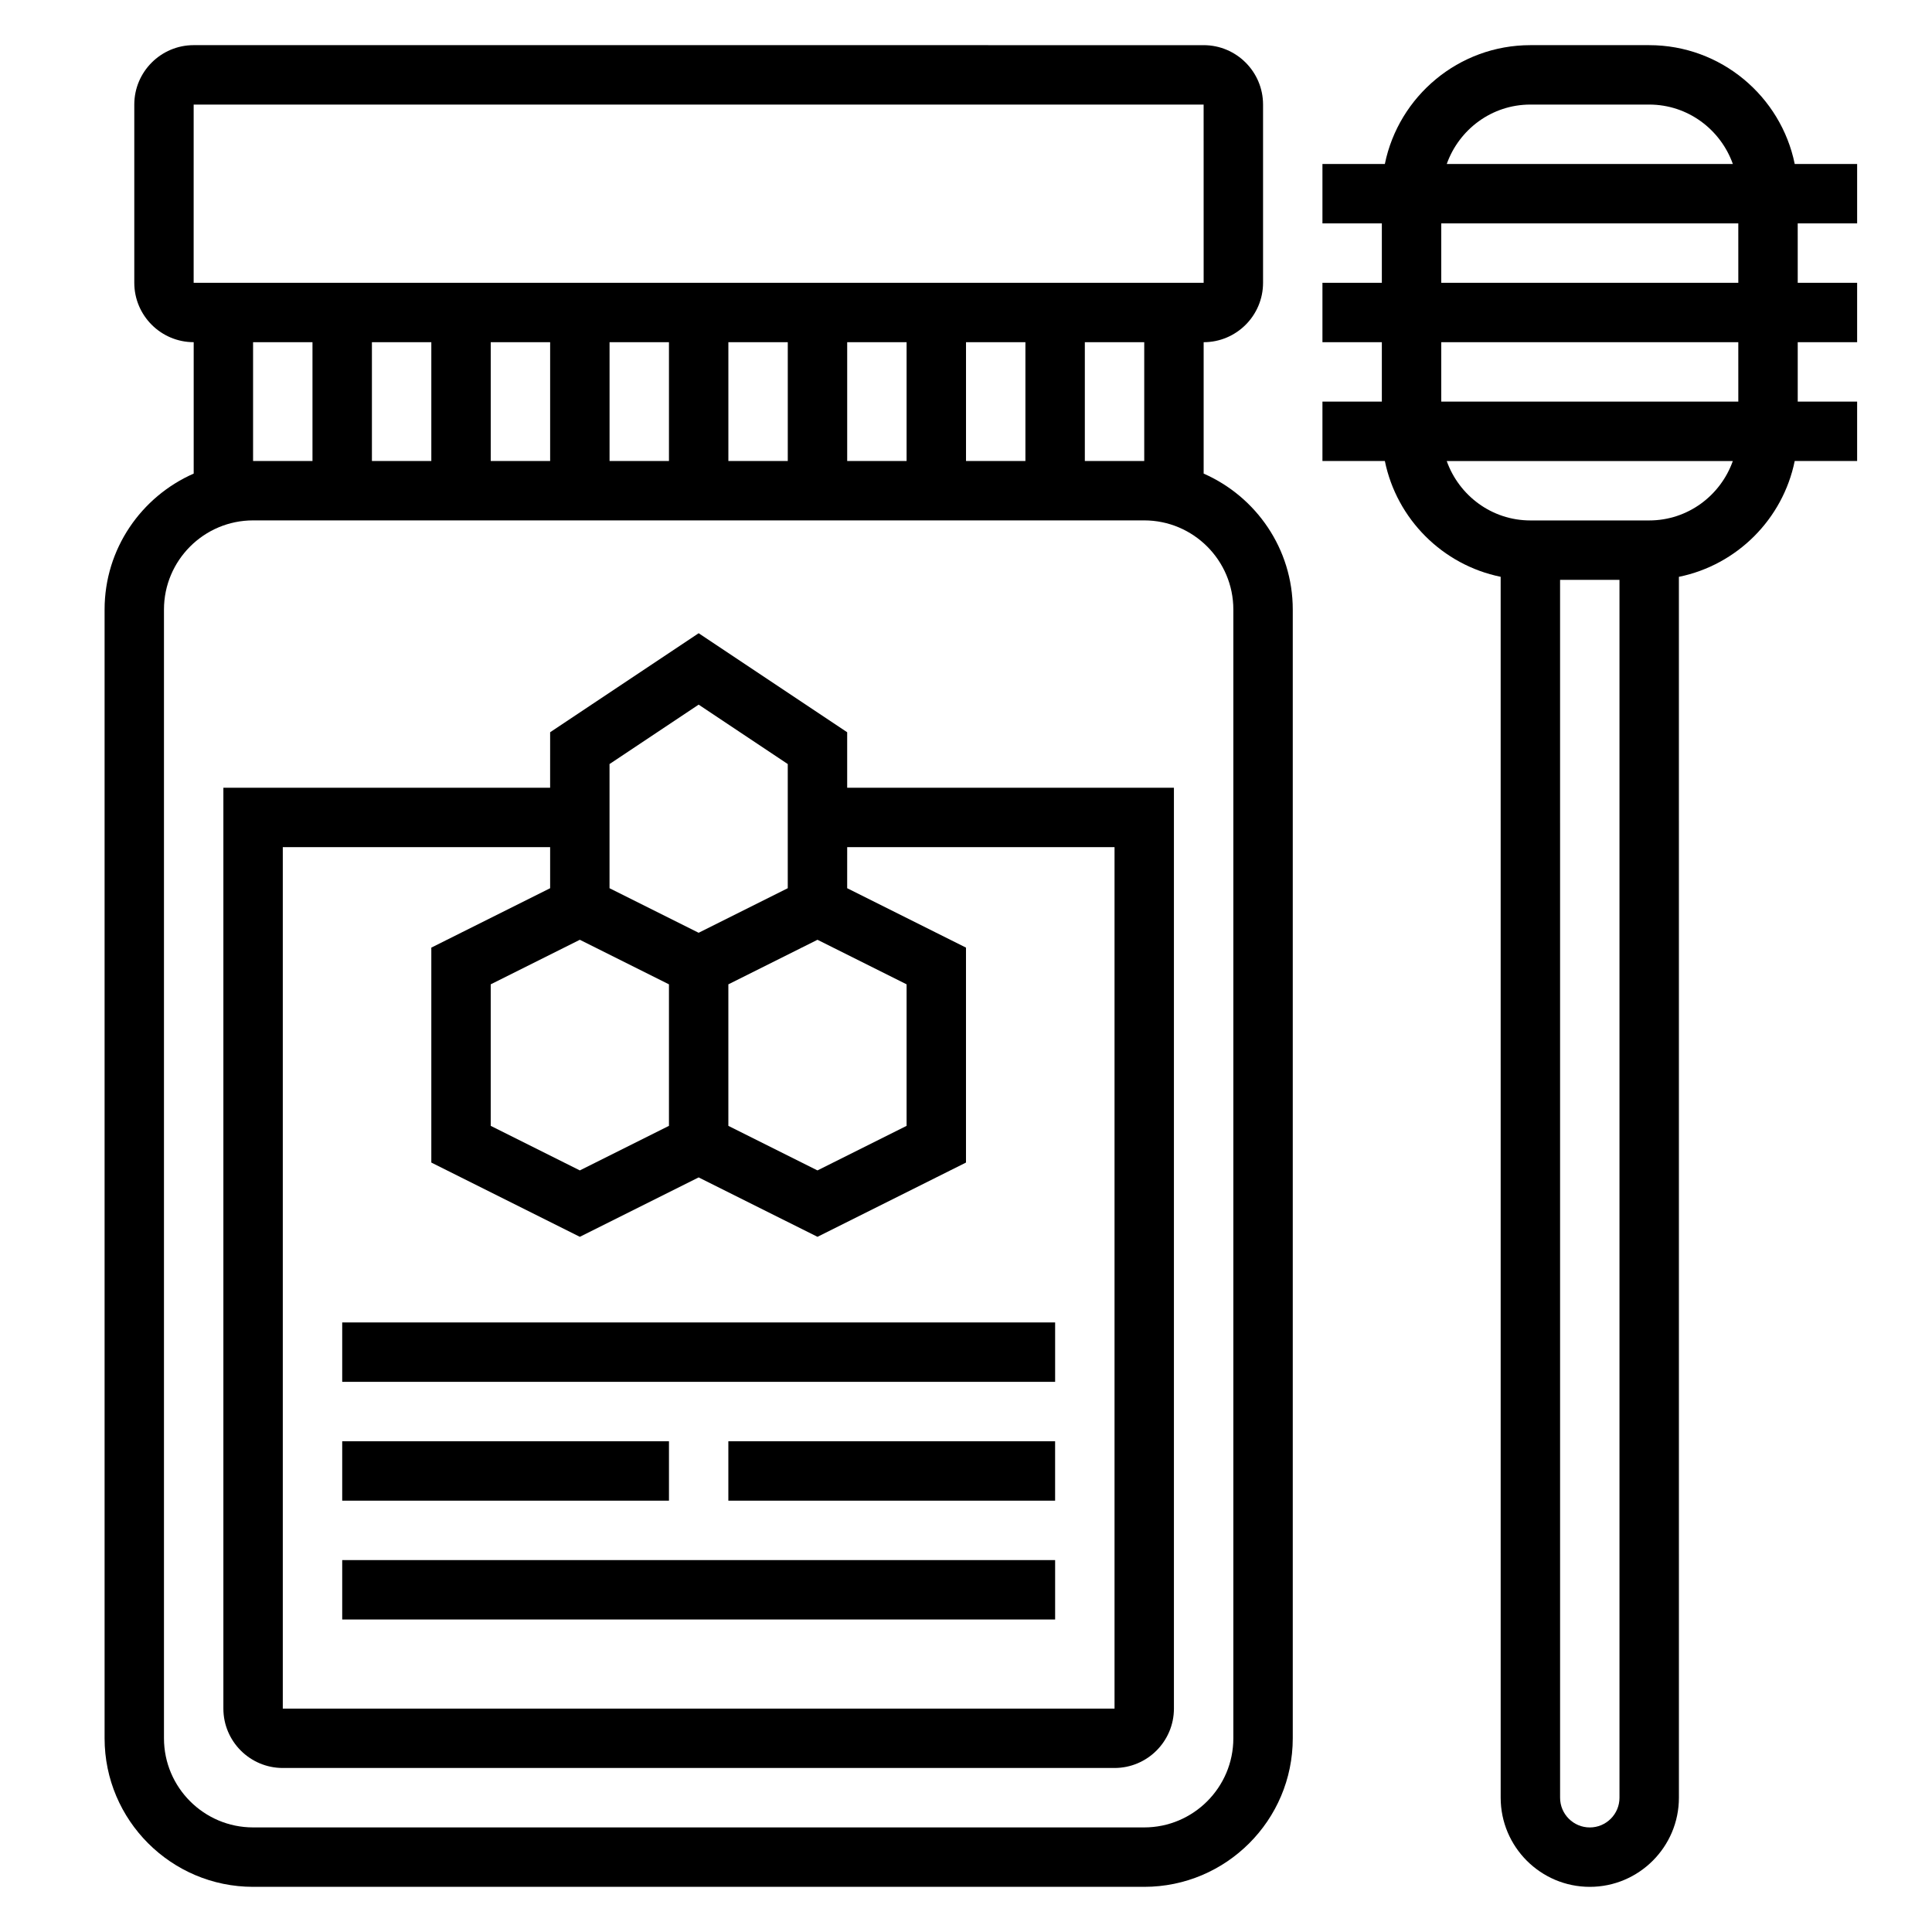 <?xml version="1.0" encoding="UTF-8"?>
<!-- Uploaded to: ICON Repo, www.svgrepo.com, Generator: ICON Repo Mixer Tools -->
<svg fill="#000000" width="800px" height="800px" version="1.1" viewBox="144 144 512 512" xmlns="http://www.w3.org/2000/svg">
 <g>
  <path d="m462.98 269.51v-34.824c8.684 0 15.742-7.062 15.742-15.742v-47.234c0-8.684-7.062-15.742-15.742-15.742l-267.65-0.004c-8.68 0-15.742 7.062-15.742 15.746v47.23c0 8.684 7.062 15.742 15.742 15.742v34.824c-13.875 6.098-23.613 19.93-23.613 36.027v299.14c0 21.703 17.656 39.359 39.359 39.359h236.16c21.703 0 39.359-17.656 39.359-39.359v-299.14c0-16.098-9.738-29.93-23.613-36.023zm-15.746-3.336h-15.742v-31.488h15.742zm-188.93-31.488v31.488h-15.742v-31.488zm15.746 0h15.742v31.488h-15.742zm31.488 0h15.742v31.488h-15.742zm31.488 0h15.742v31.488h-15.742zm31.488 0h15.742v31.488h-15.742zm31.488 0h15.742v31.488h-15.742zm-204.68-62.977h267.65l0.008 47.23h-267.66zm15.746 62.977h15.742v31.488h-15.742zm259.78 369.98c0 13.02-10.598 23.617-23.617 23.617h-236.16c-13.02 0-23.617-10.598-23.617-23.617v-299.14c0-13.02 10.598-23.617 23.617-23.617h236.16c13.02 0 23.617 10.598 23.617 23.617z"/>
  <path d="m368.51 338.05-39.359-26.238-39.359 26.238-0.004 14.711h-86.59v244.03c0 8.684 7.062 15.742 15.742 15.742h220.42c8.684 0 15.742-7.062 15.742-15.742v-244.03h-86.59zm-31.488 66.809 23.617-11.809 23.617 11.809v37.504l-23.617 11.809-23.617-11.809zm-7.875-74.121 23.617 15.742v32.906l-23.617 11.809-23.617-11.809v-32.906zm-31.484 62.312 23.617 11.809v37.504l-23.617 11.809-23.617-11.809v-37.504zm141.7-24.543v228.29h-220.42v-228.29h70.848v10.879l-31.488 15.742v56.961l39.359 19.68 31.488-15.742 31.488 15.742 39.359-19.68v-56.961l-31.488-15.742 0.004-10.879z"/>
  <path d="m636.16 203.2v-15.746h-16.539c-3.66-17.941-19.562-31.488-38.566-31.488h-31.488c-19.004 0-34.906 13.547-38.566 31.488h-16.539v15.742h15.742v15.742h-15.742v15.742h15.742v15.742h-15.742v15.742h16.539c3.141 15.398 15.297 27.551 30.691 30.691l0.004 323.56c0 13.02 10.598 23.617 23.617 23.617s23.617-10.598 23.617-23.617l-0.004-323.55c15.398-3.141 27.551-15.297 30.691-30.691h16.543v-15.742h-15.742v-15.742h15.742v-15.75h-15.742l-0.004-15.742zm-86.594-31.488h31.488c10.25 0 18.91 6.606 22.168 15.742h-75.816c3.254-9.141 11.91-15.742 22.16-15.742zm15.746 456.58c-4.336 0-7.871-3.527-7.871-7.871l-0.004-322.75h15.742v322.75c0.004 4.344-3.531 7.871-7.867 7.871zm15.742-346.37h-31.488c-10.25 0-18.91-6.606-22.168-15.742h75.816c-3.25 9.137-11.91 15.742-22.16 15.742zm23.617-31.488h-78.723v-15.742h78.719zm0-31.488h-78.723v-15.742h78.719z"/>
  <path d="m234.69 494.46h188.93v15.742h-188.93z"/>
  <path d="m234.69 557.44h188.93v15.742h-188.93z"/>
  <path d="m337.02 525.95h86.594v15.742h-86.594z"/>
  <path d="m234.69 525.95h86.594v15.742h-86.594z"/>
 </g>
</svg>